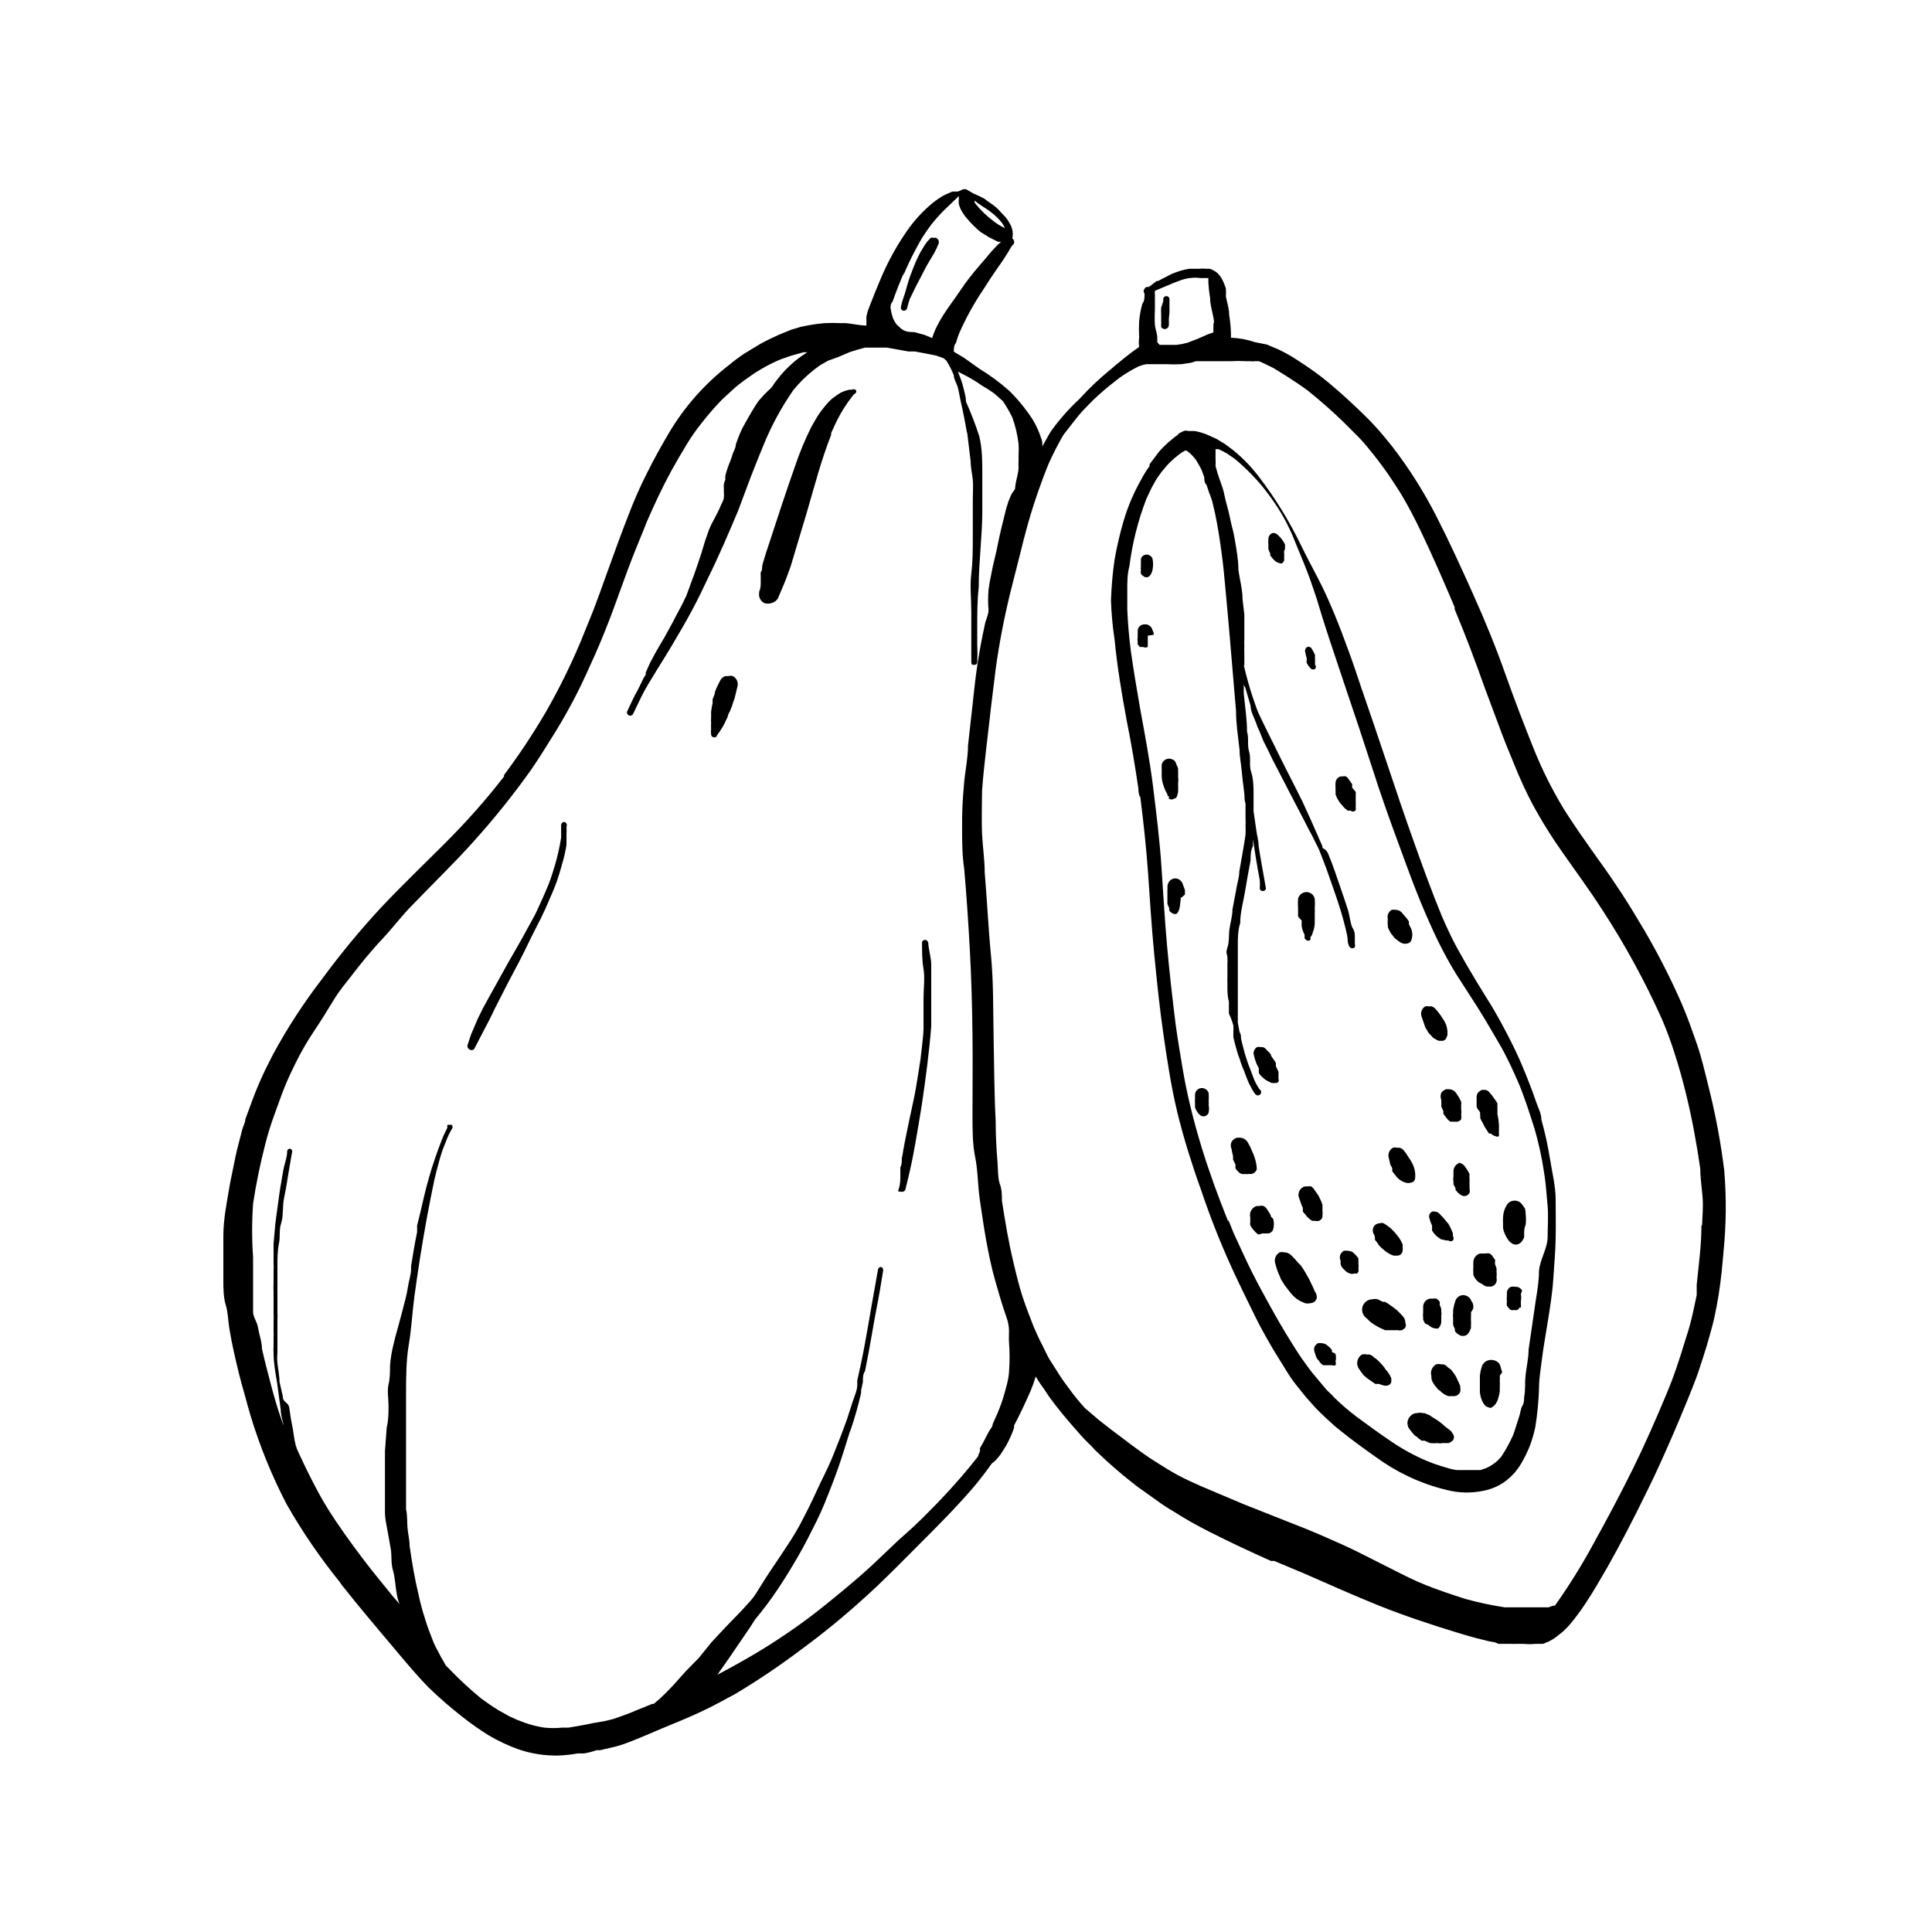 <?xml version="1.0" encoding="UTF-8"?>
<!-- Uploaded to: ICON Repo, www.iconrepo.com, Generator: ICON Repo Mixer Tools -->
<svg fill="#000000" width="800px" height="800px" version="1.1" viewBox="144 144 512 512" xmlns="http://www.w3.org/2000/svg">
 <g>
  <path d="m600.97 454.39c-0.926-7.531-2.32-15-4.172-22.355-0.945-3.777-1.891-7.871-3.07-11.258-1.18-3.387-2.519-7.242-4.016-10.707-2.965-6.781-6.328-13.379-10.078-19.758-1.969-3.305-3.938-6.613-6.062-9.84-2.125-3.227-4.016-5.984-6.141-8.895-3.227-4.566-6.453-9.055-9.367-13.777h0.004c-2.801-4.691-5.25-9.586-7.324-14.641-2.754-6.848-5.434-13.777-7.871-20.703-2.441-6.926-5.352-14.012-8.422-20.859-3.07-6.848-6.297-13.934-9.762-20.703v-0.004c-3.344-6.574-7.297-12.82-11.809-18.656-1.34-1.652-2.676-3.305-4.094-4.879-1.418-1.574-3.07-3.227-4.644-4.723-3.305-3.148-6.691-6.219-10.234-8.973-1.891-1.418-3.699-2.676-5.668-3.938v-0.004c-1.703-1.156-3.492-2.184-5.352-3.07l-3.148-1.34-3.148-0.625c-2.059-0.703-4.207-1.102-6.375-1.184v-1.102c-0.043-1.66-0.199-3.32-0.473-4.957 0-1.652-0.551-3.227-0.867-4.879v-0.004c0.043-0.68 0.043-1.363 0-2.047-0.297-0.98-0.691-1.93-1.18-2.832-0.266-0.387-0.555-0.754-0.867-1.102-0.289-0.324-0.637-0.59-1.023-0.789-0.371-0.23-0.766-0.414-1.18-0.551h-0.711c-0.785-0.078-1.574-0.078-2.359 0h-2.363c-0.828 0.109-1.645 0.293-2.441 0.551-0.801 0.242-1.59 0.531-2.359 0.867l-2.281 1.18-1.18 0.629h-0.395l-2.047 1.574h-0.473c-0.328 0.02-0.613 0.238-0.711 0.551-0.309 0.332-0.309 0.848 0 1.184v0.707c0 0.234 0 1.34-0.551 1.969-0.441 1.543-0.73 3.125-0.867 4.723-0.078 1.441-0.078 2.887 0 4.328-0.113 0.812-0.113 1.633 0 2.441-2.754 1.891-5.352 4.094-7.871 6.219-2.801 2.301-5.43 4.801-7.871 7.481-2.824 2.625-5.383 5.527-7.637 8.656-0.789 1.258-1.496 2.676-2.281 4.016v-1.102c-0.086-0.457-0.215-0.906-0.395-1.34-0.566-1.711-1.332-3.348-2.281-4.879-1.758-2.672-3.789-5.152-6.062-7.398-2.445-2.176-5.078-4.125-7.871-5.828l-4.094-2.914-2.754-1.652c0-0.789 0-1.652 0.629-2.441v0.004c0.23-0.945 0.547-1.867 0.941-2.758 1.719-3.871 3.773-7.586 6.141-11.098 1.258-1.969 2.519-3.938 3.856-5.824 1.34-1.891 2.598-3.777 3.699-5.746l0.629-0.707 0.004-0.004c0.141-0.297 0.141-0.645 0-0.945-0.078-0.191-0.215-0.359-0.395-0.473 0.305-1.379 0.051-2.82-0.707-4.012-0.301-0.594-0.672-1.148-1.102-1.656l-1.34-1.418v0.004c-0.379-0.461-0.801-0.883-1.258-1.262-0.945-0.789-2.047-1.418-2.992-2.203-0.918-0.5-1.863-0.949-2.832-1.34l-2.047-1.18h-0.707l-1.418 0.629h-1.496l-1.969 0.867c-1.207 0.641-2.34 1.406-3.387 2.281-2.203 1.836-4.184 3.926-5.902 6.219-3.168 4.375-5.809 9.105-7.871 14.094-0.945 2.203-1.812 4.41-2.676 6.613-0.867 2.203-0.707 2.047-0.945 2.992v-0.004c-0.035 0.473-0.035 0.945 0 1.418-0.039 0.34-0.039 0.684 0 1.023-1.812 0-3.621-0.473-5.434-0.629h-1.418c-1.414-0.078-2.832-0.078-4.25 0-2.172 0.18-4.332 0.523-6.453 1.023l-2.363 0.707-3.465 1.418c-1.73 0.789-3.387 1.574-5.039 2.519l-4.016 2.441h0.004c-1.418 0.953-2.781 1.977-4.094 3.07-6.312 4.891-11.656 10.926-15.746 17.789-2.047 3.465-4.016 7.008-5.824 10.629-1.82 3.582-3.449 7.262-4.879 11.02-2.203 5.59-4.25 11.336-6.297 17.004-1.023 2.832-2.047 5.746-3.148 8.582l-3.387 8.344c-2.625 6.234-5.625 12.305-8.977 18.184-3.418 5.879-7.18 11.555-11.254 17.004v0.395c-4.801 6.219-9.996 12.043-15.742 17.789s-11.258 11.02-16.688 16.766h-0.004c-5.613 6.043-10.867 12.402-15.746 19.051-4.922 6.375-9.32 13.141-13.145 20.23-0.945 1.891-1.891 3.699-2.754 5.59-0.867 1.891-1.812 4.172-2.598 6.297l-1.891 5.117c0 0.945-0.629 1.891-0.867 2.914l-0.945 3.699c-0.551 1.969-0.945 4.016-1.34 5.984-0.395 1.969-0.789 3.699-1.102 5.59-0.707 4.172-1.57 8.344-1.57 12.828v5.59 3.227 3.387c0 1.102 0 4.016 0.629 5.984s0.629 4.41 1.023 6.613c0.629 3.856 1.574 7.871 2.441 11.414 0.473 1.969 1.023 3.856 1.574 5.824 0.551 1.969 0.945 3.543 1.496 5.352 2.457 8.152 5.672 16.059 9.602 23.617 4.129 7.246 8.844 14.141 14.09 20.625l0.473 0.707c2.363 2.992 4.801 5.984 7.242 8.895l7.871 9.367c2.598 3.07 5.117 6.062 7.871 8.895l0.004 0.004c2.871 2.785 5.894 5.414 9.051 7.871 2.223 1.75 4.535 3.379 6.93 4.879 2.504 1.473 5.141 2.711 7.871 3.699 3.418 1.176 7.016 1.734 10.629 1.656 1.715-0.062 3.426-0.25 5.113-0.551h1.656c0.715-0.121 1.426-0.277 2.125-0.473l1.258-0.395h0.945l2.676-0.629c1.613-0.344 3.191-0.816 4.723-1.418 3.148-1.18 6.219-2.598 9.289-3.856 3.07-1.258 6.535-2.676 9.762-4.172 3.227-1.496 6.219-3.148 9.289-4.801v-0.004c6.086-3.644 11.973-7.613 17.633-11.887 5.715-4.199 11.207-8.691 16.453-13.461 5.117-4.566 9.918-9.523 14.719-14.328 4.801-4.801 9.918-9.918 14.484-15.273 1.625-1.941 3.203-3.988 4.723-6.141l0.789-0.629 0.473-0.473s0.707-0.789 1.023-1.258l1.418-2.203c0.879-1.559 1.617-3.191 2.203-4.879-0.016-0.211-0.016-0.422 0-0.633 1.574-2.992 2.992-5.984 4.328-9.055l0.004 0.004c0.539-1.285 1.012-2.602 1.414-3.938l0.473 0.789c0.508 0.844 1.059 1.656 1.656 2.438l1.574 2.363c2.203 2.992 4.566 5.824 7.086 8.66h-0.004c1.23 1.465 2.547 2.859 3.938 4.172 1.18 1.34 2.519 2.519 3.777 3.699 2.754 2.519 5.668 4.961 8.66 7.242l4.879 3.465c1.461 1.086 2.988 2.086 4.566 2.992 2.957 1.883 6.004 3.617 9.133 5.195 5.434 2.754 10.941 5.352 16.609 7.871h-0.707 1.574l7.871 3.305c6.691 2.914 13.305 5.902 19.996 8.582 6.691 2.676 13.617 4.961 20.547 7.086 2.281 0.707 4.488 1.34 6.769 1.891v-0.004c1.082 0.312 2.188 0.547 3.305 0.711l0.945 0.395h3.461l0.004-0.004c0.336 0.047 0.684 0.047 1.023 0h2.047-0.004c1.102 0.117 2.211 0.117 3.309 0h1.969l1.34-0.551h-0.004c0.938-0.426 1.812-0.984 2.598-1.652 1.16-0.844 2.219-1.82 3.148-2.914 1.531-1.828 2.949-3.746 4.254-5.746 2.047-3.07 3.856-6.297 5.746-9.523 3.543-6.297 6.848-12.676 9.996-19.129 1.73-3.465 3.387-7.008 4.961-10.547 1.574-3.543 2.832-6.375 4.172-9.605 1.34-3.227 3.07-7.32 4.41-10.941 0.707-1.891 1.258-3.777 1.891-5.668 0.629-1.891 1.023-3.305 1.496-4.961 0.473-1.652 1.023-3.621 1.418-5.434 0.395-1.812 0.789-3.938 1.102-5.902 0.316-1.969 0.551-3.938 0.789-5.984l0.473-5.117-0.008 0.004c0.742-7.168 0.82-14.391 0.238-21.57zm-145.87-235.45 2.125-0.789v0.004c0.691-0.234 1.402-0.391 2.129-0.473 0.914-0.121 1.84-0.121 2.754 0h2.125v1.258c0.078 1.398 0.238 2.793 0.473 4.172 0 1.652 0.551 3.305 0.867 5.039 0.316 1.73 0 1.258 0 1.891v0.629c-0.039 0.312-0.039 0.629 0 0.945-0.035 0.156-0.035 0.316 0 0.473l-1.574 0.551-2.676 1.18-2.676 1.023h-0.004c-0.93 0.258-1.875 0.441-2.832 0.551h-4.488l-0.629-0.707v-1.418c0-0.473-0.473-2.047-0.629-3.07-0.082-1.391-0.082-2.781 0-4.172v-3.938c-0.047-0.34-0.047-0.684 0-1.023zm-3.227 16.766m-48.727-37.863 1.496 1.023c0.684 0.402 1.344 0.848 1.965 1.34 1.086 0.82 2.062 1.773 2.914 2.832 0.312 0.445 0.574 0.922 0.789 1.418-1.094-0.508-2.125-1.145-3.07-1.891-1.594-1.195-3.047-2.57-4.332-4.09l-0.629-0.789c0.039-0.18 0.039-0.371 0-0.551zm-19.84 19.367c1-2.445 2.133-4.84 3.387-7.164 0.629-1.18 1.258-2.363 1.969-3.465 0.707-1.102 1.418-2.125 2.203-3.148 0.789-1.023 2.203-2.598 3.387-3.777l3.856-3.699v0.789-0.004c-0.074 0.445-0.074 0.895 0 1.34 0.109 0.461 0.27 0.91 0.473 1.336 0.434 0.848 0.961 1.641 1.574 2.363 0.562 0.691 1.168 1.352 1.809 1.969 0.594 0.617 1.223 1.195 1.891 1.73l2.281 1.418 2.363 1.18h0.789l-0.867 0.789c-1.113 1.121-2.164 2.305-3.148 3.539-2.125 2.441-4.328 4.961-6.297 7.871-1.969 2.914-3.387 4.723-4.961 7.164v0.004c-0.785 1.242-1.496 2.527-2.125 3.856-0.336 0.742-0.625 1.504-0.867 2.281l-2.125-0.867-2.598-0.707c-0.945 0-1.891 0-2.832-0.473l-0.707-0.473-1.18-1.102h-0.004c-0.336-0.469-0.625-0.969-0.867-1.492-0.328-0.922-0.562-1.871-0.707-2.836 0-0.551 0-1.102 0.551-1.73 0.945-2.676 1.969-5.273 3.07-7.871zm6.926 327.32c-2.441 2.519-5.039 4.961-7.871 7.398l-7.477 7.086c-4.723 4.328-9.684 8.344-14.641 12.281v-0.004c-5.227 4.031-10.695 7.738-16.375 11.102-3.227 1.891-6.453 3.699-9.762 5.434l2.992-4.25 5.746-8.422 1.258-1.973c2.106-2.519 4.074-5.148 5.906-7.871 1.969-2.914 3.777-5.902 5.512-8.895 1.73-2.992 3.305-6.141 4.879-9.289 1.574-3.148 2.832-6.453 4.094-9.684 1.258-3.227 2.363-6.453 3.387-9.762l1.18-3.777v-0.004c0.109-0.348 0.242-0.688 0.391-1.023 1.086-3.203 2.004-6.461 2.758-9.758v-0.707l0.473-2.203v-0.395c0-0.789 0-1.652 0.551-2.441 0.684-3.359 1.312-6.742 1.891-10.156 0.473-2.832 1.023-5.746 1.574-8.582 0.551-2.832 0.867-5.195 1.34-7.871h-0.004c0.105-0.434-0.133-0.875-0.551-1.023-0.371 0.02-0.688 0.273-0.785 0.629-0.551 3.227-1.18 6.453-1.73 9.684-0.551 3.227-1.18 6.848-1.812 10.312-0.629 3.465-1.258 6.297-1.969 9.445v1.18c0 1.496-0.789 3.07-1.258 4.566-0.473 1.496-1.023 3.227-1.574 4.879-1.102 2.992-2.203 5.902-3.387 8.816-0.473 1.18-0.945 2.281-1.496 3.465-0.551 1.18-1.34 2.832-2.047 4.25-1.418 3.07-2.832 6.141-4.41 9.133-1.367 2.727-2.918 5.359-4.644 7.875-1.812 2.832-3.777 5.59-5.59 8.422-1.023 1.574-1.969 3.227-2.992 4.723l-0.629 0.789c-1.18 1.34-2.363 2.676-3.621 3.938-1.258 1.258-4.723 4.879-7.008 7.398l-3.383 4.172-3.543 3.621-3.305 3.699c-1.102 1.18-2.203 2.281-3.387 3.387l-1.652 1.418h-0.395l-3.699 1.496 0.004-0.004c-2.266 0.98-4.578 1.848-6.93 2.598l-1.969 0.473-3.227 0.551-2.281 0.473-4.094 0.707h-1.652c-1.598 0.16-3.207 0.16-4.805 0-1.715-0.262-3.402-0.684-5.039-1.258l-2.281-0.867-1.891-0.867-2.832-1.574c-1.574-0.945-3.148-2.047-4.644-3.148-2.988-2.449-5.828-5.078-8.504-7.871l-0.867-0.867h0.004c-0.16-0.219-0.293-0.453-0.395-0.707-0.629-1.023-1.18-2.047-1.73-3.148-0.551-0.957-1.027-1.957-1.418-2.992-0.707-1.812-1.418-3.621-1.969-5.512v0.004c-0.695-2.121-1.273-4.273-1.73-6.457-1.023-4.172-1.73-8.5-2.363-12.832 0-1.574-0.395-3.148-0.551-4.723s0-3.387-0.395-5.039v-10.391-10.078-10.469c0-3.465 0-8.422 0.707-12.594 0.707-4.172 0.945-8.582 1.496-12.832 0.945-7.008 2.047-13.934 3.305-20.859 0.629-3.305 1.258-6.613 1.969-9.996 0.395-1.73 0.867-3.465 1.34-5.195v-0.004c0.434-1.637 0.988-3.242 1.656-4.801 0.438-1.23 0.988-2.418 1.652-3.543 0.262-0.32 0.262-0.781 0-1.102-0.203-0.078-0.43-0.078-0.629 0-0.18-0.059-0.375-0.059-0.551 0-0.027 0.234-0.027 0.473 0 0.711l-0.473 1.023v-0.004c-0.391 0.742-0.73 1.504-1.023 2.285-0.629 1.652-1.258 3.305-1.812 4.961-1.102 3.227-2.047 6.535-2.832 9.84-0.789 3.305-1.258 5.512-1.891 7.871 0.035 0.602 0.035 1.207 0 1.809-0.629 2.992-1.102 5.902-1.574 8.895v0.004c-0.035 0.207-0.035 0.418 0 0.629 0 1.652-0.629 3.387-0.867 5.039-0.234 1.652-0.707 3.465-1.18 5.195-0.473 1.73-0.867 3.387-1.34 5.039s-0.945 3.387-1.34 5.117l0.004-0.004c-0.441 1.785-0.73 3.602-0.867 5.434 0 1.652 0 3.305-0.395 4.961-0.395 1.652 0 3.777 0 5.668 0 1.891 0 3.777-0.473 5.668l-0.473 6.297v4.332 0.945 0.867 4.801 5.273c0 1.73 0.473 3.699 0.789 5.512s0.551 2.992 0.789 4.488c0.234 1.496 0 3.621 0.551 5.434 0.551 1.812 0.629 4.25 1.023 6.375v-0.008c0.152 0.859 0.387 1.703 0.707 2.519-0.551-0.629-1.023-1.258-1.574-1.812-2.676-3.305-5.352-6.535-7.871-9.84-3.465-4.566-6.769-9.133-9.762-13.934-1.574-2.519-2.914-5.117-4.328-7.871-1.418-2.754-2.203-4.566-3.305-6.848-1.102-2.281-1.102-4.566-1.574-6.848s-0.551-3.148-0.789-4.801c-0.238-1.656-1.734-1.34-1.734-3.152l-0.867-3.777c0-1.652-0.395-3.387-0.551-5.039-0.156-1.652 0-1.891 0-2.832v-8.582c0.039-0.656 0.039-1.312 0-1.969v-5.195-2.363-3.227-2.125c0-0.707 0-3.465 0.395-5.273 0.395-1.812 0-3.543 0.551-5.273s0.395-2.914 0.551-4.328c0-1.73 0.473-3.465 0.789-5.195 0.316-1.73 0.395-2.598 0.629-3.856 0.234-1.258 0.629-3.699 0.945-5.512v-0.004c0.113-0.195 0.113-0.434 0-0.629-0.121-0.172-0.285-0.305-0.473-0.395-0.355-0.016-0.68 0.211-0.789 0.551 0 1.73-0.707 3.387-1.023 5.039s-0.395 2.519-0.629 3.699c-0.234 1.18-0.551 3.543-0.789 5.273l-0.707 5.273-0.473 5.352v1.652 3.547c0.043 0.656 0.043 1.312 0 1.969v3.305c-0.039 0.762-0.039 1.523 0 2.285v5.668c0.043 0.734 0.043 1.469 0 2.203v2.598c0.039 0.523 0.039 1.051 0 1.574v2.363c-0.039 0.629-0.039 1.258 0 1.887 0 2.676 0.551 5.434 0.945 7.871l0.945 7.008c0 1.418 0.473 2.832 0.789 4.25-0.152-0.332-0.285-0.672-0.395-1.023-1.18-3.227-2.125-6.535-2.992-9.84-0.867-3.305-1.652-6.297-2.363-9.445 0-1.812-0.707-3.621-1.023-5.512-0.312-1.887-1.336-2.832-1.336-4.328v-3.543-3.699-7.164c-0.332-4.742-0.332-9.504 0-14.246 0.809-5.301 1.887-10.555 3.227-15.746 0.707-2.832 1.574-5.512 2.441-7.871 0.867-2.363 1.73-4.879 2.676-7.242 0.945-2.363 2.203-4.961 3.387-7.32 1.18-2.363 2.992-5.434 4.644-7.871 1.652-2.441 3.227-5.039 4.961-7.871 1.73-2.832 3.305-4.566 5.039-6.848 1.73-2.281 4.961-6.297 7.871-9.367 2.914-3.07 5.039-6.062 7.871-8.895 5.512-5.746 11.18-11.18 16.453-17.082l-0.004-0.008c5.43-6.019 10.504-12.355 15.195-18.969 2.203-3.227 4.25-6.535 6.297-9.84s3.938-6.691 5.668-10.078 3.387-7.086 4.961-10.629c1.574-3.543 3.148-7.477 4.566-11.258l4.016-11.02c1.418-3.777 2.914-7.477 4.41-11.098l0.551-1.418c2.047-4.723 4.172-9.289 6.613-13.777 1.258-2.281 2.598-4.566 3.938-6.769h-0.008c1.254-2.086 2.648-4.082 4.172-5.981 1.652-2.113 3.41-4.137 5.273-6.062l3.148-2.914c0.867-0.789 1.812-1.496 2.754-2.203l2.125-1.496c0.867-0.629 1.812-1.18 2.754-1.73h0.004c1.598-0.922 3.254-1.738 4.961-2.441l2.754-0.945 3.148-0.867h1.023v0.004c-1.125 0.688-2.203 1.449-3.227 2.281-1.055 0.883-2.055 1.828-2.992 2.836-0.867 0.945-1.73 2.047-2.519 3.07l-0.473 0.789-0.551 0.629v-0.004c-1.184 1.074-2.289 2.231-3.305 3.465-0.789 1.18-1.574 2.441-2.281 3.699-0.707 1.258-1.34 2.363-1.969 3.543-0.633 1.359-1.184 2.75-1.652 4.172 0 0.789-0.473 1.574-0.789 2.363-0.176 0.641-0.383 1.27-0.629 1.887-0.539 1.281-0.988 2.594-1.34 3.938-0.043 0.367-0.043 0.734 0 1.102-0.176 0.352-0.309 0.719-0.395 1.102-0.043 0.418-0.043 0.844 0 1.262-0.031 0.18-0.031 0.367 0 0.551 0.012 0.184 0.012 0.367 0 0.551 0.047 0.367 0.047 0.734 0 1.102 0 0.945-0.707 1.812-1.023 2.754-0.473 1.102-1.023 2.125-1.574 3.148-0.508 0.887-0.953 1.809-1.336 2.758l-1.023 2.914-0.945 3.148-0.945 2.832-1.102 3.227c-0.473 1.102-0.789 2.203-1.258 3.387l-0.789 2.125c-0.551 1.023-0.945 2.047-1.496 2.992l-1.18 2.203c-0.473 0.945-0.945 1.891-1.496 2.832l-1.418 2.598c-1.023 1.812-2.203 3.621-3.148 5.512-0.535 0.914-1.008 1.859-1.418 2.836l-0.551 1.258v0.395c0 0.395-0.395 0.707-0.551 1.023s-0.707 1.496-1.102 2.281c-0.395 0.789-0.789 1.574-1.258 2.363l-1.023 2.125-0.551 1.18-0.473 1.023c-0.102 0.457 0.18 0.906 0.629 1.023 0.434 0.105 0.875-0.133 1.023-0.551l2.125-4.41v0.004c0.762-1.539 1.602-3.035 2.519-4.488 1.73-2.914 3.621-5.824 5.352-8.738s3.777-6.375 5.512-9.605c1.73-3.227 2.992-5.902 4.41-8.895 2.832-5.746 5.352-11.652 7.871-17.633l3.305-8.816c1.102-2.914 2.281-5.746 3.465-8.66 2.082-5.102 4.723-9.961 7.871-14.484 1.609-1.977 3.434-3.773 5.434-5.352l1.574-1.18 2.203-1.258 2.832-1.023 2.914-1.258 2.047-0.629 1.969-0.551h4.883-0.707 2.281-0.707l5.746 1.023h1.734l2.914 0.551 2.754 0.551 1.969 0.707 0.707 0.629-0.004-0.004c0.777 1.219 1.438 2.512 1.965 3.859 0 1.023 0.707 2.047 1.023 3.07 0.316 1.023 0.551 2.754 0.867 4.094 0.629 2.754 1.18 5.59 1.652 8.344-0.047-0.129-0.047-0.27 0-0.395l0.945 7.871c0 1.574 0.395 3.148 0.551 4.723 0.156 1.574 0 3.543 0 5.273v9.84c0 3.305 0 6.535-0.395 9.762-0.395 3.227 0 6.769 0 10.156v7.242 3.227 2.754c0 0.945 0.395 0.789 0.789 0.789 0.215 0.027 0.43-0.047 0.586-0.203 0.152-0.152 0.227-0.367 0.199-0.582 0.078-1.496 0.078-2.992 0-4.488v-4.961c0-3.465 0-6.848 0.395-10.312 0-6.535 0.867-12.988 0.945-19.523v-5.195-5.273c0-3.305 0-6.691-0.789-9.996-1.012-3.133-2.195-6.207-3.539-9.211 0-1.418-0.473-2.754-0.789-4.094-0.316-1.34-0.867-2.598-1.34-3.856l2.441 1.258c1.359 0.738 2.672 1.555 3.938 2.441 1.141 0.645 2.246 1.352 3.305 2.125l2.203 1.969h0.004c0.941 1.379 1.785 2.828 2.516 4.328 0.82 2.266 1.375 4.617 1.656 7.008 0.078 0.969 0.078 1.941 0 2.91v1.73 0.004c-0.035 0.523-0.035 1.051 0 1.574 0 1.496-0.551 2.992-0.789 4.488-0.234 1.496 0 1.102-0.395 1.652-0.305 0.359-0.57 0.758-0.785 1.18l-0.707 1.73h-0.004c-0.41 1.188-0.754 2.394-1.023 3.621-0.629 2.519-1.258 5.039-1.812 7.871-0.551 2.832-1.258 5.195-1.73 7.871l0.004 0.004c-0.309 1.352-0.543 2.719-0.711 4.094-0.156 1.754-0.156 3.519 0 5.273 0 1.18-0.551 2.281-0.867 3.387-0.789 3.621-1.496 7.242-2.047 10.863-0.551 3.621-0.945 7.398-1.34 11.098l-1.18 10.547c0 3.543-0.867 7.164-1.102 10.785h0.004c-0.355 3.664-0.516 7.344-0.473 11.023 0 3.621 0 7.242 0.551 10.863 0.629 7.164 1.102 14.328 1.496 21.492 0.395 7.164 0.629 15.113 0.707 22.672s0 14.09 0 21.098c0 3.699 0 7.871 0.707 11.18 0.707 3.305 0.707 7.871 1.258 11.492 0.551 3.621 1.023 7.086 1.652 10.547 0.629 3.465 1.418 7.32 2.441 10.863 1.023 3.543 1.812 6.375 2.914 9.445s0.551 4.566 0.707 6.769h0.004c0.195 2.617 0.195 5.25 0 7.871-0.074 0.98-0.234 1.957-0.473 2.914l-0.707 2.676h-0.004c-0.512 1.824-1.141 3.609-1.887 5.352l-1.258 2.832c0 0.789-0.867 1.574-1.258 2.441l-1.34 2.598-0.789 1.34c0.043 0.285 0.043 0.578 0 0.867-0.219 0.457-0.402 0.93-0.551 1.414-4.016 5.082-8.324 9.918-12.91 14.484zm204.67-75.809c0 5.195-0.707 10.312-1.258 15.742v2.754l-0.945 4.41h0.004c-0.527 2.422-1.184 4.812-1.969 7.164-0.789 2.598-1.574 5.117-2.519 7.871-0.945 2.754-1.73 4.723-2.676 7.008-2.754 6.535-5.59 13.066-8.738 19.445-3.148 6.375-6.769 13.227-10.391 19.758-3.102 5.738-6.547 11.285-10.312 16.609-0.578 0.047-1.141 0.207-1.652 0.473h-11.734 0.004c-3.477-0.539-6.922-1.273-10.312-2.207-3.465-1.102-7.008-2.281-10.391-3.621-3.387-1.34-5.746-2.598-8.582-4.016l-9.523-4.801c-2.992-1.496-6.062-2.832-9.133-4.172-3.07-1.34-6.535-2.754-9.84-4.016l-11.336-4.488-11.18-4.723c-2.125-0.945-4.25-1.891-6.297-2.992s-4.25-2.519-6.375-3.856c-2.125-1.34-3.856-2.676-5.824-4.094l-5.434-4.094-3.227-2.519-3.777-3.227c-1.371-1.5-2.66-3.078-3.859-4.723-0.945-1.258-1.891-2.519-2.754-3.856l-2.754-4.328c-0.473-0.789-0.867-1.652-1.258-2.441-0.395-0.789-0.707-1.496-1.102-2.203s-1.18-2.598-1.812-3.938c-1.023-2.598-2.047-5.273-2.914-7.871-0.867-2.598-1.652-5.824-2.363-8.816-1.34-5.512-2.281-11.098-3.148-16.766 0-1.418 0-2.914-0.551-4.41-0.551-1.496-0.473-3.938-0.629-5.984-0.316-3.621-0.473-7.191-0.473-10.707-0.395-7.398-0.395-14.801-0.551-22.199s0-14.562-0.707-21.805c-0.707-7.242-1.023-14.562-1.652-21.883 0-3.387-0.551-6.848-0.707-10.312s0-7.871 0-11.336c0.551-7.398 1.574-14.719 2.363-22.043l1.254-10.234c0.953-6.887 2.269-13.719 3.934-20.465 0.867-3.543 1.812-7.008 2.676-10.547 0.867-3.543 1.73-6.848 2.754-10.234s2.832-8.66 4.566-12.91l0.004-0.004c1.191-2.695 2.531-5.324 4.016-7.871l2.519-3.227c0.789-1.023 1.652-2.125 2.598-3.148 0.945-1.023 1.891-1.969 2.832-2.914 1.875-1.785 3.848-3.465 5.902-5.039 0.922-0.75 1.895-1.434 2.914-2.047 0.988-0.633 2.016-1.215 3.07-1.73 0.684-0.281 1.398-0.492 2.125-0.629h5.273c1.363 0.078 2.731 0.078 4.094 0l2.598-0.395 1.18-0.395h9.293c1.309-0.078 2.625-0.078 3.934 0h1.18c0.391 0.078 0.793 0.078 1.184 0h1.102l0.945 0.395 2.914 1.418 3.305 2.047c1.969 1.258 4.016 2.598 5.902 4.016 3.227 2.598 6.375 5.352 9.367 8.266l4.25 4.25c1.34 1.418 2.598 2.992 3.856 4.566l1.102 1.418c1.102 1.496 2.203 2.914 3.227 4.488 1.023 1.574 2.047 3.07 2.992 4.644 1.812 3.07 3.465 6.219 4.961 9.367 3.227 6.691 6.141 13.461 9.055 20.309v0.551c2.832 6.769 5.434 13.617 7.871 20.547 1.258 3.465 2.598 6.848 3.856 10.312s2.598 6.769 4.016 10.156l0.004-0.004c1.457 3.68 3.113 7.281 4.957 10.785 1.812 3.305 3.777 6.613 5.902 9.762 4.094 6.062 8.582 11.965 12.516 18.105h0.004c5.984 9.18 11.25 18.812 15.742 28.812 1.348 3.137 2.527 6.344 3.543 9.602 1.102 3.465 2.125 7.086 2.992 10.707 1.574 6.453 2.754 12.988 3.699 19.523 0 2.676 0.473 5.352 0.629 7.871 0.16 2.519-0.078 4.488-0.156 7.086z"/>
  <path d="m390 393.86c-0.07-0.434-0.43-0.758-0.863-0.789-0.395 0-0.867 0.395-0.789 0.789 0 2.281 0 4.644 0.395 6.926 0.395 2.281 0 5.352 0 7.871v3.856 4.25c0 1.418-0.473 5.039-0.789 7.871-0.395 2.519-0.789 5.117-1.258 7.871-0.473 2.754-1.18 5.59-1.73 8.344-0.551 2.754-1.102 5.195-1.574 7.871l-0.004 0.008c-0.086 0.742-0.215 1.477-0.391 2.203 0 0.867 0 1.652-0.395 2.441v2.125c0 1.102 0 2.281-0.395 3.465-0.395 1.18 0 0.707 0.629 0.867v-0.004c0.477 0.105 0.953-0.164 1.105-0.629 0.551-2.203 1.102-4.41 1.574-6.691s0.707-3.543 1.023-5.352c0.629-3.387 1.18-6.848 1.73-10.234 1.023-6.926 1.969-13.934 2.519-20.941v-11.098-5.273c0-1.73-0.711-4.016-0.789-5.746z"/>
  <path d="m293.49 361.82c-0.418 0.035-0.75 0.367-0.785 0.785v1.574 1.812c-0.391 2.473-0.945 4.918-1.652 7.32-0.395 1.34-0.789 2.598-1.258 3.938-0.473 1.34-0.867 2.203-1.34 3.305-0.473 1.102-1.418 3.148-2.125 4.723-0.707 1.574-1.73 3.227-2.598 4.879-1.652 3.07-3.387 6.062-5.117 9.055l-5.195 9.367c-0.789 1.418-1.574 2.832-2.281 4.328l-0.004 0.004c-0.414 0.789-0.781 1.605-1.102 2.438l-1.18 2.754-0.945 2.832v0.004c-0.113 0.414 0.043 0.855 0.395 1.102 0.383 0.332 0.953 0.332 1.336 0l3.148-6.062c0.867-1.574 1.652-3.227 2.441-4.879 1.652-3.227 3.305-6.535 5.039-9.762 1.73-3.227 3.227-6.219 4.723-9.367l2.281-4.488c0.789-1.574 1.496-3.148 2.203-4.801 0.707-1.652 1.34-3.07 1.891-4.566 0.551-1.496 1.18-3.543 1.652-5.352h0.004c0.484-1.598 0.855-3.231 1.102-4.883v-2.676c0.039-0.707 0.039-1.418 0-2.125 0.129-0.246 0.133-0.543 0.008-0.789-0.125-0.25-0.363-0.426-0.641-0.469z"/>
  <path d="m554.76 451.09c-0.562-3.504-1.328-6.977-2.281-10.395 0-1.652-0.945-3.305-1.496-4.961-0.551-1.652-1.102-3.148-1.73-4.723-1.34-3.465-2.754-6.848-4.41-10.156-1.652-3.305-2.914-5.668-4.488-8.422-0.789-1.418-1.652-2.754-2.519-4.172l-2.519-4.094c-1.785-2.938-3.516-5.93-5.195-8.973-1.496-2.754-2.832-5.668-4.094-8.582-2.676-6.535-5.039-13.066-7.398-19.68-2.363-6.613-4.723-13.617-7.008-20.469-2.281-6.848-4.488-13.305-6.769-19.918-1.102-3.305-2.203-6.613-3.387-9.84-1.18-3.227-2.441-6.613-3.777-9.84-1.34-3.227-2.754-6.453-4.41-9.605-1.652-3.148-3.148-5.984-4.644-9.055l0.004 0.008c-3.012-6.191-6.621-12.07-10.785-17.555-2.023-2.719-4.379-5.176-7.004-7.32l-2.203-1.652-2.203-1.34-2.598-1.18h-0.004c-1.062-0.434-2.172-0.75-3.305-0.945h-1.652c-0.387-0.125-0.801-0.125-1.184 0l-0.945 0.473c-0.273 0.094-0.5 0.293-0.629 0.551-0.609 0.402-1.188 0.852-1.73 1.34-0.508 0.375-0.984 0.797-1.418 1.258-0.914 0.797-1.73 1.695-2.441 2.676l-1.891 2.519v0.473h0.004c-0.828 1.121-1.562 2.309-2.203 3.543-1.957 3.434-3.516 7.078-4.644 10.863-1.016 3.441-1.832 6.938-2.441 10.469-0.516 3.574-0.828 7.176-0.945 10.785 0.117 3.426 0.434 6.844 0.945 10.234 0.707 7.242 1.891 14.406 3.227 21.57 1.18 5.902 2.203 11.887 3.07 17.871v-0.629c0 1.023 0 2.125 0.473 3.07v-0.551c0.867 6.926 1.652 13.855 2.125 20.781s0.945 14.484 1.652 21.648c0.707 7.164 1.418 14.168 2.441 21.176 0.473 3.387 1.023 6.848 1.574 10.156 0.551 3.305 1.258 6.848 2.047 10.156 0.789 3.305 1.891 7.242 2.992 10.785 1.102 3.543 2.125 6.613 3.305 9.84v-0.008c2.281 6.824 4.906 13.523 7.871 20.074 1.418 3.148 2.914 6.219 4.41 9.289 1.496 3.07 3.148 6.535 4.961 9.684 0.867 1.496 1.73 3.07 2.676 4.566 0.945 1.496 2.047 3.305 3.07 4.961 1.023 1.652 1.891 2.754 2.914 4.016l1.891 2.363 1.891 2.125c1.18 1.34 2.441 2.519 3.699 3.699 1.258 1.18 2.598 2.363 3.938 3.387 2.914 2.363 5.902 4.488 8.895 6.613l-0.004-0.008c2.715 2 5.613 3.742 8.656 5.195 3.277 1.559 6.707 2.769 10.234 3.621 3.512 0.906 7.195 0.906 10.707 0 1.988-0.516 3.84-1.453 5.43-2.754 0.645-0.535 1.246-1.113 1.812-1.73 0.672-0.789 1.277-1.633 1.809-2.519 0.871-1.492 1.637-3.043 2.285-4.644 0.578-1.566 1.055-3.172 1.418-4.801 0.578-3.465 0.918-6.961 1.023-10.473 0-2.676 0.473-5.273 0.789-7.871s1.023-6.691 1.574-10.078c0.551-3.387 1.18-7.32 1.418-11.02 0.234-3.699 0.551-7.086 0.629-10.707 0.078-3.621 0-6.926 0-10.391-0.004-3.461-0.949-7.242-1.5-10.781zm-2.914 29.758c0 2.676-0.473 5.434-0.867 7.871l-1.891 12.988c0 2.281-0.551 4.488-0.789 6.691-0.234 2.203 0 3.938-0.395 5.902 0 0.707 0 1.496-0.473 2.281-0.473 0.789-0.473 1.812-0.789 2.676-0.316 0.867-1.023 3.387-1.652 5.039h0.008c-0.891 1.996-1.945 3.918-3.148 5.746l-0.945 1.023-0.867 0.707-1.18 0.789-0.945 0.473-1.574 0.551h-5.828c-1.496 0-2.992-0.629-4.488-1.023h0.008c-1.336-0.402-2.652-0.875-3.938-1.418-3.195-1.355-6.254-3.016-9.133-4.957-3.148-2.125-6.219-4.328-9.289-6.613-2.102-1.574-4.102-3.281-5.981-5.117-0.566-0.641-1.168-1.246-1.812-1.809-0.551-0.551-1.023-1.18-1.574-1.812-0.551-0.629-1.574-1.891-2.363-2.832-0.789-0.945-1.969-2.598-2.914-3.938-0.945-1.34-2.125-3.227-3.148-4.879-1.812-2.914-3.543-5.902-5.195-8.895-1.652-2.992-3.387-6.141-4.961-9.289-1.574-3.148-3.227-6.848-4.801-10.234l-1.418-3.543h0.004c-0.008 0.184-0.008 0.367 0 0.551-2.598-6.453-4.961-12.91-7.008-19.523-1.102-3.621-2.125-7.242-2.992-10.863-0.867-3.621-1.496-6.613-2.047-9.918-0.551-3.305-1.34-7.871-1.891-11.887-0.867-6.926-1.652-13.855-2.281-20.859-0.629-7.008-1.023-14.09-1.496-21.098-0.473-7.008-1.34-14.012-2.203-21.02-0.867-7.008-2.203-14.012-3.465-20.941-0.867-5.039-1.73-10.078-2.441-15.113-0.473-3.699-0.789-7.32-0.945-11.02v-5.434c0-1.812 0-4.016 0.551-5.984l0.004 0.004c0.766-6.117 2.269-12.121 4.488-17.871 0.551-1.102 1.023-2.281 1.574-3.305 0.551-1.023 0.867-1.496 1.258-2.203l1.18-1.652c0.707-0.867 1.418-1.73 2.203-2.519l0.004-0.004c0.758-0.766 1.574-1.477 2.441-2.125 0.492-0.387 1.02-0.727 1.574-1.023h0.551c0.121 0.219 0.316 0.387 0.551 0.473 0.539 0.484 1.039 1.012 1.496 1.574 0.227 0.23 0.414 0.496 0.551 0.789l0.789 1.34 0.473 0.945 0.707 1.891c0 0.707 0 1.418 0.629 2.125l0.707 2.125v-0.004c0.312 0.719 0.574 1.453 0.789 2.203l0.707 2.992c0.707 3.387 1.258 6.848 1.73 10.391 0.473 3.387 0.789 6.769 1.102 10.234l0.945 10.469c0.629 7.164 1.18 14.25 1.812 21.41 0 3.465 0.551 6.926 0.945 10.391 0 1.812 0.395 3.621 0.551 5.434s0.395 3.621 0.629 5.434c0.234 1.812 0 2.203 0.395 3.305v3.938c0.039 0.707 0.039 1.418 0 2.125 0.039 0.734 0.039 1.469 0 2.203-0.473 3.305-1.102 6.535-1.652 9.762 0 1.652-0.629 3.305-0.867 5.039l-0.945 5.039c0 1.73-0.551 3.465-0.789 5.117-0.234 1.652 0 3.305-0.551 4.961-0.551 1.652 0 1.73 0 2.598l0.004-0.004c0.039 0.523 0.039 1.051 0 1.574v1.34 2.441c-0.043 0.418-0.043 0.84 0 1.258v1.574c0 0.473 0 2.281 0.395 3.465v3.227h-0.004c0.484 1.016 0.879 2.066 1.184 3.148 0.035 0.629 0.035 1.262 0 1.891v1.258l0.473 1.891 0.551 1.969c0.172 0.613 0.383 1.219 0.629 1.809 0.312 1.105 0.707 2.184 1.18 3.227 0.395 1.102 0.789 2.125 1.258 3.227l0.707 1.34 0.395 0.707 0.004 0.004c0.156 0.277 0.34 0.543 0.551 0.785 0.133 0.234 0.367 0.395 0.637 0.43 0.266 0.035 0.535-0.055 0.727-0.246 0.191-0.191 0.285-0.461 0.246-0.727-0.035-0.27-0.195-0.504-0.43-0.637-0.73-1.043-1.312-2.184-1.73-3.387l-0.707-1.891-0.473-1.18-0.473-1.418c-0.551-1.574-0.945-3.227-1.34-4.801-0.395-1.574 0-1.652-0.551-2.441l-0.473-2.519v-2.519-2.441-2.598-1.258-1.34-5.273-2.676-2.914c0-0.945 0-3.543 0.629-5.352 0-2.754 0.789-5.512 1.258-8.266 0.473-2.754 0.945-5.59 1.496-8.422 0-1.258 0-2.519 0.629-3.777v-1.812c0.551 3.621 1.102 7.242 1.812 10.863v0.004c0.047 0.758 0.047 1.52 0 2.281 0.055 0.215 0.195 0.395 0.391 0.5 0.195 0.105 0.426 0.125 0.633 0.051 0.211-0.035 0.395-0.16 0.5-0.344 0.105-0.18 0.125-0.402 0.051-0.602-0.629-3.699-1.34-7.32-1.891-11.02 0-1.418-0.473-2.832-0.629-4.25l-0.707-4.879v-2.047-2.914c0-0.945 0-3.621-0.629-5.434-0.629-1.812 0-3.621-0.551-5.434s0-3.465-0.551-5.273c0-3.387-0.551-6.769-0.867-10.156v-2.832c0 0.395 0 0.867 0.395 1.258l1.418 4.879c0 1.574 0.945 3.07 1.496 4.644l-0.004 0.004c0.25 0.789 0.566 1.551 0.945 2.285l0.945 2.363c0.867 1.652 1.652 3.305 2.441 4.961l4.644 8.973 3.777 7.242c0.629 1.258 1.258 2.519 1.969 3.777l1.891 3.777c0.789 2.047 1.652 4.172 2.363 6.219 0.707 2.047 1.652 4.644 2.441 7.008 0.789 2.363 1.34 4.172 1.891 6.297 0.551 2.125 0.551 2.203 0.789 3.305 0.234 1.102 0 1.891 0.551 2.832h-0.008c0.148 0.422 0.594 0.66 1.023 0.551 0 0 0.395 0 0.473-0.395v0.004c0.113-0.195 0.113-0.438 0-0.633v-1.812c0-0.629 0-1.652-0.551-2.441-0.551-0.789-0.789-3.227-1.258-4.801-1.023-3.227-2.203-6.535-3.305-9.762-0.551-1.652-1.18-3.305-1.891-5.039-0.711-1.727-1.578-1.332-1.578-1.883s-0.789-1.812-1.102-2.754c-1.363-3.148-2.781-6.297-4.25-9.445-1.969-4.016-4.016-7.871-5.984-11.887s-3.938-7.871-5.668-11.57c-0.551-1.34-0.945-2.598-1.418-3.938-0.473-1.34-0.867-2.754-1.258-4.094-0.395-1.34-0.707-2.598-1.023-3.938-0.316-1.34 0-0.395 0-0.551v-1.18-2.203-0.004c-0.035-0.523-0.035-1.051 0-1.574-0.039-0.629-0.039-1.262 0-1.891v-6.609l-0.473-4.094c0-2.676-0.789-5.273-1.102-7.871 0-2.519-0.473-5.117-0.945-7.871-0.473-2.754-0.629-2.832-0.945-4.25-0.316-1.418-0.629-2.992-1.023-4.41-0.395-1.418-0.629-2.363-0.867-3.543-0.234-1.18-0.629-2.203-1.023-3.305l0.004-0.004c-0.492-1.316-0.91-2.656-1.258-4.016 0.043-0.656 0.043-1.312 0-1.969v-1.496-1.023h0.789-0.004c0.785 0.348 1.547 0.742 2.285 1.184l1.969 1.34-0.004-0.004c1.695 1.395 3.301 2.891 4.805 4.488 1.438 1.484 2.781 3.062 4.012 4.723 1.297 1.723 2.508 3.508 3.621 5.356 1.055 1.805 2 3.672 2.836 5.586l3.07 7.477c0.629 1.574 1.258 3.148 1.812 4.723l1.574 4.644c1.023 3.465 2.125 6.926 3.227 10.312 2.203 6.535 4.328 13.066 6.535 19.523 2.203 6.453 4.488 13.699 6.769 20.547s4.801 13.539 7.242 20.23c2.441 6.691 5.195 13.539 8.344 20.074 1.496 2.992 3.07 5.984 4.879 8.895l5.668 8.816c2.047 3.227 3.938 6.535 5.824 9.762 1.891 3.227 3.387 6.535 4.879 9.918 1.496 3.387 3.07 8.266 4.41 12.516 0.629 2.203 1.18 4.41 1.652 6.691 0.473 2.281 0.707 3.856 1.023 5.902 0.316 2.047 0.551 5.273 0.789 7.871 0.234 2.598 0 5.59 0 8.344 0 2.762-2.125 6.07-2.281 8.902z"/>
  <path d="m383.62 226.34c0.395-0.027 0.715-0.32 0.785-0.707 0.191-0.824 0.426-1.641 0.711-2.441l1.574-3.227 1.812-3.465h-0.004c0.57-1.184 1.199-2.34 1.891-3.461l1.18-1.969c0.441-0.816 0.836-1.656 1.184-2.519 0.18-0.586-0.086-1.215-0.633-1.496-0.199-0.078-0.426-0.078-0.629 0-0.277-0.109-0.586-0.109-0.867 0l-1.023 1.102h0.004c-0.086 0.215-0.223 0.402-0.395 0.551l-0.629 1.023c-0.469 0.734-0.891 1.496-1.262 2.285-0.789 1.574-1.418 3.305-2.047 4.961-0.629 1.652-0.945 3.07-1.418 4.644l-0.707 2.125v-0.004c-0.168 0.543-0.301 1.094-0.395 1.656-0.051 0.246 0.02 0.508 0.191 0.695s0.422 0.277 0.676 0.246z"/>
  <path d="m451.72 225.48c-0.039 0.707-0.039 1.418 0 2.125v1.18 0.629c0.039 0.129 0.039 0.266 0 0.395-0.016 0.289-0.016 0.578 0 0.867 0.254 0.422 0.754 0.625 1.23 0.496 0.477-0.129 0.809-0.555 0.816-1.047v-1.102-0.629l0.156-1.578v-1.418 0.004c-0.035-0.289-0.035-0.578 0-0.867v-1.258c0-0.227-0.094-0.438-0.258-0.59-0.164-0.148-0.387-0.223-0.609-0.199-0.434 0-0.785 0.352-0.785 0.789v0.629z"/>
  <path d="m528.47 523.2-1.418-1.102-1.102-0.945-0.945-0.707-1.258-0.789-0.945-0.629-1.34-0.551h-0.473 0.004c-0.438-0.117-0.902-0.117-1.34 0-0.715-0.027-1.406 0.262-1.887 0.785-0.496 0.508-0.777 1.184-0.789 1.891 0.027 0.703 0.305 1.375 0.789 1.891l0.707 0.867v-0.004c0.266 0.371 0.617 0.668 1.023 0.867 0.172 0.223 0.387 0.41 0.629 0.551l0.629 0.473h0.789l1.418 0.629c0.68 0.074 1.363 0.074 2.047 0 0.383 0.117 0.793 0.117 1.18 0h1.73c0.41-0.16 0.785-0.398 1.102-0.707 0.395-0.512 0.395-1.223 0-1.73-0.152-0.281-0.34-0.547-0.551-0.789z"/>
  <path d="m542.09 507.61c-0.164-0.438-0.297-0.883-0.395-1.34-0.098-0.441-0.312-0.852-0.629-1.18-0.523-0.461-1.195-0.711-1.891-0.707-1.168-0.012-2.199 0.762-2.519 1.887-0.23 0.719-0.391 1.457-0.473 2.207v1.34 1.34 1.812-0.008c0.074 0.676 0.23 1.336 0.473 1.969 0.207 0.582 0.527 1.117 0.945 1.574 0.262 0.25 0.59 0.414 0.945 0.473 0.238 0.16 0.547 0.16 0.785 0 0.297-0.164 0.562-0.379 0.789-0.629 0.395-0.461 0.688-0.996 0.867-1.574 0.203-0.645 0.359-1.301 0.469-1.969v-1.023c0.039-0.684 0.039-1.363 0-2.047 0.039-0.391 0.039-0.789 0-1.18 0 0 0.633-0.789 0.633-0.945z"/>
  <path d="m530.2 509.58c-0.137-0.391-0.32-0.762-0.551-1.102l-0.551-0.789-0.551-0.707-0.945-0.707v-0.004c-0.293-0.375-0.715-0.629-1.184-0.707h-0.473c-0.438-0.117-0.898-0.117-1.336 0-1.117 0.617-1.645 1.934-1.262 3.148-0.031 0.184-0.031 0.371 0 0.551 0.074 0.445 0.234 0.875 0.473 1.262l0.473 0.707 0.789 0.945 0.707 0.551c0.57 0.582 1.273 1.012 2.047 1.258h1.574c0.719-0.027 1.348-0.496 1.574-1.18 0.078-0.363 0.078-0.738 0-1.102-0.047-0.129-0.047-0.266 0-0.395-0.23-0.59-0.492-1.168-0.785-1.73z"/>
  <path d="m511.78 507.61c-0.141-0.246-0.328-0.457-0.551-0.629-0.219-0.398-0.48-0.77-0.789-1.102l-0.867-0.945h0.004c-0.445-0.48-0.949-0.906-1.496-1.262-0.316-0.305-0.691-0.547-1.102-0.707h-0.711c-0.438-0.113-0.898-0.113-1.336 0-1.203 0.746-1.617 2.297-0.945 3.543l0.629 0.945 0.789 1.023 1.023 0.867-0.004-0.004c0.684 0.473 1.367 0.945 2.051 1.418h1.023c0.375 0.18 0.77 0.309 1.18 0.395 0.359 0.113 0.742 0.113 1.102 0 0.379-0.098 0.695-0.359 0.867-0.711 0.117-0.438 0.117-0.898 0-1.336-0.242-0.527-0.531-1.027-0.867-1.496z"/>
  <path d="m534.45 490.45c0-0.473 0-1.023-0.473-1.574-0.305-0.969-1.191-1.633-2.203-1.656-1.004 0.004-1.875 0.684-2.125 1.656-0.258 0.738-0.445 1.504-0.551 2.281v0.867c-0.078 0.441-0.078 0.895 0 1.336-0.039 0.316-0.039 0.633 0 0.945-0.039 0.234-0.039 0.473 0 0.711 0.086 0.418 0.246 0.816 0.469 1.18-0.012 0.184-0.012 0.367 0 0.551 0.262 0.395 0.613 0.715 1.023 0.945 0.66 0.473 1.547 0.473 2.207 0 0.227-0.199 0.41-0.441 0.551-0.711 0.188-0.324 0.348-0.668 0.473-1.023v-0.707c0.039-0.395 0.039-0.789 0-1.18v-1.102c0.039-0.395 0.039-0.789 0-1.184 0 0 0.707-0.945 0.629-1.336z"/>
  <path d="m547.36 485.96c-0.297-0.488-0.781-0.828-1.34-0.945h-0.551c-0.363-0.082-0.738-0.082-1.102 0-0.512 0.285-0.879 0.77-1.023 1.34v1.258c-0.078 0.418-0.078 0.844 0 1.262-0.07 0.391-0.07 0.789 0 1.18l0.395 0.473c0.168 0.246 0.383 0.461 0.629 0.629 0.285 0.082 0.582 0.082 0.867 0 0.285 0.07 0.582 0.07 0.863 0 0.246-0.148 0.438-0.367 0.555-0.629h0.395-0.004c0.047-0.34 0.047-0.684 0-1.023v-0.629c0.117-0.652 0.117-1.32 0-1.969 0.164-0.293 0.27-0.613 0.316-0.945z"/>
  <path d="m516.27 493.6c-0.102-0.227-0.234-0.438-0.395-0.629-0.512-0.617-1.062-1.195-1.652-1.734-0.676-0.566-1.387-1.094-2.125-1.574-0.312-0.254-0.656-0.465-1.023-0.629-0.176-0.074-0.375-0.074-0.551 0l-1.418-0.707c-0.465-0.113-0.953-0.113-1.418 0-1.094 0.012-2.074 0.672-2.5 1.68-0.426 1.004-0.219 2.168 0.531 2.965l0.789 0.707c0.414 0.457 0.891 0.855 1.418 1.18l0.867 0.551 0.867 0.473 1.418 0.629h3.387-0.008c0.336 0.082 0.688 0.082 1.023 0 0.375-0.141 0.703-0.387 0.945-0.707 0.195-0.398 0.195-0.863 0-1.258 0-0.324-0.051-0.641-0.156-0.945z"/>
  <path d="m492.97 487.93c0.023-0.625-0.172-1.238-0.551-1.734-0.395-1.023-0.945-2.047-1.418-3.07l-1.102-1.969c-0.395-0.629-0.707-1.18-1.18-1.812l-0.633-0.625c-0.586-0.723-1.219-1.406-1.891-2.047-0.473-0.492-1.125-0.773-1.809-0.785-0.414-0.105-0.848-0.105-1.258 0-1.027 0.574-1.516 1.785-1.184 2.91 0.219 0.914 0.508 1.809 0.867 2.676 0.242 0.484 0.453 0.984 0.629 1.496l0.473 0.789c0.395 0.664 0.84 1.297 1.34 1.887l0.867 1.102-0.004 0.004c0.648 0.777 1.418 1.441 2.285 1.965l1.418 0.629-0.004 0.004c0.492 0.117 1.008 0.117 1.496 0 0.816-0.023 1.508-0.617 1.656-1.418z"/>
  <path d="m477.07 453.84c-0.051-1.102-0.262-2.188-0.629-3.227-0.137-0.465-0.32-0.914-0.551-1.34-0.34-0.902-0.762-1.773-1.262-2.598-0.473-0.758-1.312-1.207-2.203-1.18h-0.551c-0.629 0.145-1.168 0.543-1.496 1.102-0.273 0.598-0.273 1.289 0 1.887 0.094 0.641 0.223 1.27 0.395 1.891v0.945l0.629 1.258v0.473 0.551c0.219 0.352 0.484 0.668 0.785 0.945 0.246 0.285 0.578 0.48 0.945 0.551 0.285 0.082 0.582 0.082 0.867 0 0.309 0.094 0.637 0.094 0.945 0 0.93 0.203 1.855-0.344 2.125-1.258z"/>
  <path d="m548.15 464.31c-0.32-0.531-0.691-1.031-1.102-1.496-0.438-0.43-1.039-0.66-1.652-0.629-0.828-0.016-1.605 0.402-2.047 1.102-0.633 0.992-0.984 2.133-1.023 3.309-0.039 0.602-0.039 1.207 0 1.809v1.023c0.102 0.602 0.285 1.184 0.551 1.73 0.191 0.445 0.426 0.867 0.711 1.262 0.199 0.34 0.465 0.633 0.785 0.863 0.363 0.344 0.84 0.539 1.34 0.555 0.672-0.027 1.289-0.379 1.652-0.945 0.23-0.316 0.414-0.66 0.551-1.023 0.012-0.262 0.012-0.527 0-0.789 0-0.867 0-1.652 0.395-2.519 0.117-0.941 0.117-1.891 0-2.832 0.008-0.477-0.047-0.953-0.16-1.418z"/>
  <path d="m536.26 438.89c-0.031 0.184-0.031 0.367 0 0.551 0.047 0.262 0.047 0.527 0 0.785 0.176 0.504 0.41 0.98 0.711 1.418 0.316 0.727 0.711 1.41 1.18 2.047 0.109 0.266 0.27 0.508 0.473 0.711h0.473c0.34 0.352 0.777 0.598 1.258 0.707 0.27 0.156 0.598 0.156 0.867 0 0.043-0.234 0.043-0.473 0-0.707v-0.633c0.043-0.207 0.043-0.422 0-0.629 0.039-0.418 0.039-0.84 0-1.258-0.055-0.902-0.188-1.797-0.395-2.676 0.035-0.367 0.035-0.738 0-1.105 0.023-0.285 0.023-0.578 0-0.863v-0.867l-0.789-1.18h0.004c-0.43-0.637-0.902-1.242-1.418-1.812-0.344-0.371-0.832-0.57-1.34-0.551h-0.551c-0.316 0.137-0.605 0.324-0.863 0.551-0.371 0.344-0.574 0.836-0.551 1.34v2.363c0 0.785 0.863 1.336 0.941 1.809z"/>
  <path d="m508.39 472.03c-0.039 0.18-0.039 0.371 0 0.551l0.629 0.789h0.004c0.168 0.355 0.41 0.68 0.707 0.941 0.25 0.305 0.543 0.57 0.867 0.789 0.48 0.48 1.039 0.879 1.652 1.18 0.336 0.219 0.711 0.379 1.102 0.473h0.945c0.781 0 1.418-0.633 1.418-1.418 0.043-0.258 0.043-0.523 0-0.785v-0.789c-0.254-0.605-0.57-1.188-0.945-1.73-0.457-0.637-0.957-1.242-1.496-1.809l-0.707-0.707v-0.004c-0.598-0.488-1.23-0.938-1.891-1.336-0.332-0.117-0.691-0.117-1.023 0-0.539 0.004-1.051 0.234-1.418 0.629-0.578 0.738-0.578 1.777 0 2.519z"/>
  <path d="m530.99 452.11c-1.055 0.254-1.805 1.199-1.809 2.285v1.418c-0.082 0.441-0.082 0.895 0 1.336v0.629c0.133 0.391 0.32 0.762 0.551 1.105v0.473l0.789 0.867-0.004-0.004c0.344 0.309 0.746 0.551 1.184 0.711 0.688 0.152 1.395-0.168 1.73-0.789 0.117-0.41 0.117-0.848 0-1.258 0.043-0.211 0.043-0.422 0-0.633 0.035-0.207 0.035-0.418 0-0.629v-0.473c0.043-0.285 0.043-0.578 0-0.863-0.047-0.184-0.047-0.371 0-0.551v-0.633c-0.309-0.637-0.68-1.242-1.102-1.809-0.434-0.719-1.207-1.168-2.047-1.184z"/>
  <path d="m488.8 462.98c0.121 0.379 0.281 0.746 0.469 1.102v0.945-0.004c0.168 0.297 0.379 0.562 0.633 0.789l0.473 0.629 0.707 0.629 0.629 0.473h0.867c0.387 0.121 0.805 0.082 1.16-0.109 0.355-0.195 0.621-0.523 0.727-0.914v-0.473c0.078-0.336 0.078-0.684 0-1.023v-0.945-0.789 0.004c-0.16-0.543-0.371-1.07-0.629-1.574l-0.473-0.945-0.395-0.551-0.707-1.023c-0.199-0.316-0.469-0.586-0.785-0.785-0.363-0.078-0.738-0.078-1.102 0h-0.633c-1.152 0.375-1.836 1.566-1.574 2.754z"/>
  <path d="m521.7 416.21 0.551 0.945c0.164 0.363 0.406 0.688 0.711 0.945l0.629 0.707c0.262 0.277 0.586 0.496 0.945 0.629 0.324 0.281 0.75 0.422 1.18 0.395h0.629c0.375-0.059 0.695-0.293 0.867-0.629 0.211-0.336 0.344-0.711 0.395-1.102-0.039-0.234-0.039-0.477 0-0.711-0.055-0.641-0.188-1.277-0.395-1.887-0.281-0.637-0.625-1.242-1.023-1.812-0.535-0.836-1.141-1.629-1.812-2.359-0.262-0.281-0.586-0.496-0.941-0.633h-0.633c-0.363-0.07-0.738-0.07-1.102 0-0.859 0.523-1.273 1.547-1.023 2.519z"/>
  <path d="m449.75 312.23v-0.473l-0.395-0.945c-0.078-0.301-0.242-0.574-0.473-0.789-0.426-0.441-1.043-0.645-1.652-0.551-0.473 0-0.926 0.195-1.254 0.535-0.328 0.344-0.5 0.805-0.477 1.277v0.945 0.629c-0.078 0.414-0.078 0.844 0 1.258-0.031 0.211-0.031 0.422 0 0.633l0.551 0.707h0.867-0.004c0.402 0.184 0.863 0.184 1.262 0-0.023-0.156-0.023-0.316 0-0.473v-0.789-1.023-0.707z"/>
  <path d="m446.36 296.09c0.195 0.254 0.438 0.469 0.711 0.633 0.434 0.355 1.059 0.355 1.496 0 0.465-0.469 0.77-1.078 0.863-1.734 0.199-0.961 0.199-1.949 0-2.91-0.234-0.668-0.867-1.109-1.574-1.102-0.684 0-1.289 0.445-1.496 1.102v0.945c-0.039 0.258-0.039 0.523 0 0.785-0.035 0.156-0.035 0.316 0 0.473-0.078 0.23-0.078 0.48 0 0.707-0.066 0.367-0.066 0.738 0 1.102z"/>
  <path d="m492.5 320.49v-2.047c-0.035-0.289-0.035-0.578 0-0.867-0.258-0.566-0.547-1.117-0.867-1.652-0.195-0.34-0.555-0.547-0.945-0.551-0.297 0.07-0.555 0.266-0.703 0.535-0.148 0.27-0.18 0.59-0.082 0.883 0.094 0.559 0.223 1.109 0.391 1.652v0.629c-0.066 0.203-0.066 0.426 0 0.629l0.473 0.789s0.473 0.473 0.629 0.707h0.004c0.332 0.309 0.848 0.309 1.18 0 0.199-0.312 0.199-0.711 0-1.023z"/>
  <path d="m484.54 289.16v-0.867c-0.453-0.957-1.094-1.812-1.887-2.516-0.336-0.336-0.785-0.535-1.262-0.555-0.758 0.188-1.281 0.875-1.258 1.656-0.043 0.523-0.043 1.051 0 1.574v0.945c0.074 0.422 0.234 0.824 0.473 1.18-0.016 0.184-0.016 0.367 0 0.551 0.215 0.328 0.453 0.645 0.707 0.945l0.473 0.473c0.32 0.324 0.73 0.547 1.18 0.629 0.281 0.211 0.664 0.211 0.945 0l0.395-0.551c0.031-0.289 0.031-0.578 0-0.867 0.043-0.34 0.043-0.684 0-1.023v-0.707c0-0.238 0.312-0.238 0.234-0.867z"/>
  <path d="m458.02 381.03v-1.023c0-0.316-0.395-1.102-0.551-1.652-0.262-0.887-1.047-1.516-1.969-1.574-0.562 0.004-1.102 0.23-1.496 0.629-0.363 0.418-0.586 0.941-0.629 1.496 0.039 0.312 0.039 0.629 0 0.945v0.551 1.023 1.023 1.102l0.473 1.102v0.551c0.094 0.273 0.293 0.5 0.551 0.629 0.234 0.18 0.504 0.312 0.785 0.395h0.555c0.945-0.789 0.945-2.203 1.102-3.387 0.156-1.18 0-0.629 0-0.867v0.004c0.445-0.242 0.848-0.562 1.18-0.945z"/>
  <path d="m453.69 355.6c0.469 0.34 1.102 0.34 1.574 0 0.629 0 0.789-1.023 0.945-1.73l-0.004-0.004c0.039-0.734 0.039-1.469 0-2.203 0.082-0.652 0.082-1.312 0-1.969 0.043-0.418 0.043-0.84 0-1.258v-0.789c-0.121-0.379-0.281-0.75-0.469-1.102-0.078-0.348-0.238-0.676-0.473-0.945-0.402-0.328-0.898-0.523-1.418-0.551-0.918 0.004-1.723 0.613-1.969 1.496-0.043 0.656-0.043 1.312 0 1.969-0.039 0.523-0.039 1.051 0 1.574 0.074 0.723 0.23 1.438 0.473 2.125 0.246 0.801 0.59 1.566 1.023 2.285 0 0 0 0.551 0.473 0.629z"/>
  <path d="m527.21 472.73h0.629c0.332 0.312 0.848 0.312 1.18 0 0.277-0.344 0.277-0.836 0-1.18 0.039-0.156 0.039-0.316 0-0.473v-0.234c-0.199-0.566-0.438-1.117-0.707-1.652l-0.473-0.867-0.551-0.629-0.629-0.789-1.258-1.34-0.004 0.004c-0.289-0.297-0.684-0.469-1.102-0.473-0.254-0.082-0.531-0.082-0.785 0-0.641 0.316-0.941 1.059-0.711 1.73 0.168 0.68 0.406 1.34 0.711 1.969v0.707c-0.016 0.211-0.016 0.422 0 0.629l0.395 0.551 0.473 0.551-0.004 0.004c0.199 0.25 0.438 0.461 0.711 0.629l0.789 0.551z"/>
  <path d="m511.86 389.92 0.473 0.945c0.191 0.371 0.43 0.715 0.707 1.023l0.551 0.707 1.102 0.867h0.004c0.305 0.242 0.652 0.43 1.023 0.551 0.438 0.117 0.898 0.117 1.336 0 0.363-0.082 0.68-0.309 0.867-0.629 0.469-1.082 0.469-2.305 0-3.387 0 0-0.395-0.707-0.551-1.102 0.023-0.234 0.023-0.473 0-0.707l-0.551-0.789-1.418-1.652c-0.418-0.41-0.988-0.637-1.574-0.629-0.34-0.07-0.688-0.07-1.023 0-0.848 0.496-1.262 1.488-1.023 2.441-0.07 0.785-0.047 1.578 0.078 2.359z"/>
  <path d="m503.28 358.67c0.043-0.184 0.043-0.371 0-0.551v-0.629-0.004c0.039-0.258 0.039-0.523 0-0.785v-1.102-1.023c0.031-0.234 0.031-0.477 0-0.711-0.281-0.395-0.598-0.766-0.945-1.102v-0.945l-0.945-1.34v0.004c-0.152-0.309-0.402-0.559-0.707-0.711-0.309-0.09-0.637-0.09-0.945 0h-0.473c-0.812 0.219-1.367 0.973-1.34 1.812-0.035 0.289-0.035 0.578 0 0.867v0.945-0.004c0.035 0.367 0.035 0.738 0 1.105 0.293 0.848 0.719 1.645 1.262 2.359l1.102 1.258 0.867 0.707h0.789l-0.004 0.004c0.188 0.184 0.445 0.27 0.707 0.242 0.258-0.031 0.492-0.18 0.633-0.398z"/>
  <path d="m480.06 430.54 0.945 0.473h0.867-0.004c0.367 0.086 0.75-0.07 0.945-0.395 0.113-0.195 0.113-0.434 0-0.629v-0.945-1.023l-0.707-1.496c0.027-0.289 0.027-0.578 0-0.867-0.133-0.254-0.289-0.488-0.473-0.707l-0.789-1.18c0-0.629-0.945-1.18-1.418-1.812-0.242-0.23-0.539-0.395-0.863-0.473h-0.473c-0.312-0.078-0.637-0.078-0.945 0-0.734 0.434-1.09 1.305-0.867 2.125 0.191 0.777 0.426 1.539 0.711 2.285l0.629 1.258c-0.043 0.234-0.043 0.477 0 0.711v0.551l0.551 0.707 0.789 0.707h-0.004c0.328 0.297 0.699 0.535 1.105 0.711z"/>
  <path d="m488.95 387.88v1.574c0.145 0.797 0.41 1.566 0.785 2.285v0.945l0.395 0.395v-0.004c0.305 0.301 0.797 0.301 1.102 0 0.113-0.195 0.113-0.434 0-0.629 0.359-0.43 0.605-0.945 0.711-1.496 0.273-0.676 0.434-1.395 0.473-2.125v-2.676c0.039-0.473 0.039-0.945 0-1.418 0.074-0.863 0.074-1.734 0-2.598-0.254-1.012-1.16-1.727-2.207-1.73-1.035 0.031-1.926 0.734-2.203 1.73-0.078 0.863-0.078 1.734 0 2.598v1.418c-0.035 0.207-0.035 0.422 0 0.629 0.207 0.449 0.535 0.828 0.945 1.102z"/>
  <path d="m464.31 433.69c-0.242-0.797-0.977-1.34-1.809-1.34-1 0-1.812 0.812-1.812 1.812v1.102c-0.039 0.367-0.039 0.734 0 1.102v1.023c0.215 0.789 0.652 1.5 1.262 2.047 0.355 0.352 0.875 0.492 1.359 0.359 0.484-0.129 0.867-0.504 1-0.988 0.121-0.652 0.121-1.32 0-1.969 0.039-0.312 0.039-0.633 0-0.945 0.047-0.734 0.047-1.469 0-2.203z"/>
  <path d="m496.98 502.34c0.016-0.184 0.016-0.367 0-0.551-0.332-0.453-0.73-0.852-1.18-1.184-0.395-0.398-0.934-0.625-1.496-0.629-0.363-0.082-0.738-0.082-1.102 0-0.301 0.223-0.566 0.488-0.785 0.789-0.234 0.523-0.234 1.125 0 1.652 0.133 0.539 0.32 1.066 0.551 1.574l0.629 0.707c0.082 0.215 0.219 0.402 0.395 0.551 0.203 0.223 0.441 0.41 0.707 0.551h2.281c0.309 0.109 0.641 0.109 0.945 0 0.125-0.301 0.125-0.641 0-0.941 0.16-0.676 0.16-1.375 0-2.047-0.27-0.234-0.594-0.398-0.945-0.473z"/>
  <path d="m503.99 481c0.078-0.309 0.078-0.633 0-0.941 0.082-0.363 0.082-0.742 0-1.105 0.043-0.258 0.043-0.523 0-0.785v-0.707c-0.324-0.457-0.695-0.879-1.102-1.262-0.402-0.449-0.973-0.707-1.574-0.707-0.418-0.082-0.844-0.082-1.262 0-0.32 0.23-0.586 0.523-0.785 0.863-0.27 0.547-0.27 1.188 0 1.734v0.945c0.113 0.414 0.328 0.793 0.629 1.102l0.707 0.707c0.32 0.285 0.695 0.5 1.102 0.629 0.406 0.16 0.855 0.16 1.262 0 0.23 0.074 0.477 0.074 0.707 0 0.137-0.133 0.242-0.293 0.316-0.473z"/>
  <path d="m480.84 466.44c-0.066-0.336-0.199-0.656-0.395-0.945l-0.707-1.102c-0.23-0.32-0.523-0.59-0.867-0.785-0.41-0.113-0.848-0.113-1.258 0h-0.629c-1.246 0.414-1.969 1.715-1.656 2.992v1.258c-0.043 0.285-0.043 0.578 0 0.867 0.27 0.477 0.586 0.926 0.945 1.336 0.355 0.406 0.75 0.777 1.184 1.102l1.258-0.312c0.285 0.062 0.582 0.062 0.867 0 0.773 0.16 1.551-0.277 1.809-1.023 0.277-0.926 0.277-1.91 0-2.836-0.172-0.195-0.355-0.379-0.551-0.551z"/>
  <path d="m522.49 495.09 0.473 0.395v-0.004c0.391 0.297 0.852 0.488 1.336 0.555 0.285 0.078 0.582 0.078 0.867 0 0.422-0.43 0.699-0.98 0.785-1.578v-1.023-0.629c0.078-0.414 0.078-0.844 0-1.258v-0.629c-0.082-0.359-0.215-0.703-0.391-1.023v-0.867c-0.227-0.344-0.523-0.641-0.867-0.867-0.391-0.07-0.789-0.07-1.18 0h-0.633c-1.059 0.23-1.793 1.199-1.73 2.285v1.34-0.004c-0.074 0.445-0.074 0.895 0 1.34v0.551c0.121 0.395 0.305 0.77 0.551 1.102z"/>
  <path d="m536.73 484.23c0.355 0.336 0.789 0.582 1.262 0.707h0.473c0.93 0.203 1.855-0.348 2.125-1.258 0.082-0.363 0.082-0.742 0-1.105 0.078-0.574 0.078-1.156 0-1.73 0.035-0.234 0.035-0.473 0-0.707-0.098-0.379-0.227-0.75-0.395-1.102v-0.711c0.055-0.152 0.055-0.32 0-0.473l-0.551-0.789v0.004c-0.203-0.363-0.504-0.664-0.867-0.867-0.387-0.09-0.793-0.09-1.18 0h-1.418c-1.035 0.316-1.742 1.277-1.73 2.363v1.258c-0.047 0.445-0.047 0.895 0 1.34v0.629c0.129 0.43 0.344 0.832 0.629 1.18 0.395 0.598 0.977 1.039 1.652 1.262z"/>
  <path d="m515.95 448.8c-0.27-0.309-0.625-0.527-1.023-0.629h-0.629c-0.387-0.117-0.797-0.117-1.18 0-0.902 0.527-1.352 1.582-1.105 2.598 0.16 0.57 0.293 1.148 0.395 1.73l0.551 1.102c0.016 0.266 0.016 0.527 0 0.789 0.266 0.387 0.555 0.754 0.867 1.102 0.629 0.906 1.543 1.57 2.598 1.891 0.48 0.195 1.016 0.195 1.496 0 0.551 0 1.023-0.473 1.102-1.102 0.156-1.508-0.176-3.027-0.945-4.332-0.207-0.383-0.445-0.754-0.707-1.102-0.406-0.727-0.879-1.41-1.418-2.047z"/>
  <path d="m525.95 433.61c-0.227 0.609-0.227 1.277 0 1.887 0.039 0.551 0.039 1.105 0 1.656 0.152 0.434 0.336 0.852 0.551 1.258v0.707c0.164 0.32 0.379 0.613 0.633 0.867l0.473 0.629c0.219 0.23 0.453 0.441 0.707 0.629h0.473c0.285 0.047 0.578 0.047 0.867 0 0.602 0.117 1.215-0.129 1.574-0.629 0.07-0.414 0.07-0.844 0-1.258 0.082-0.418 0.082-0.844 0-1.262v-0.629-0.867c0.047-0.18 0.047-0.367 0-0.551-0.301-0.758-0.695-1.469-1.184-2.125-0.414-0.785-1.234-1.273-2.125-1.258h-0.707c-0.508 0.176-0.949 0.508-1.262 0.945z"/>
  <path d="m369.77 247.28h-0.629c-0.82 0.156-1.613 0.422-2.363 0.789-0.816 0.504-1.605 1.055-2.359 1.652-0.566 0.512-1.09 1.062-1.574 1.652l-1.258 1.574c-0.395 0.629-0.867 1.18-1.258 1.891-0.395 0.707-0.945 1.574-1.34 2.363l-0.004-0.004c-1.656 3.305-3.078 6.727-4.25 10.234-2.363 6.691-4.566 13.383-6.769 20.152-0.629 1.812-1.18 3.621-1.73 5.434s0 1.73-0.629 2.598h-0.004c-0.027 0.418-0.027 0.84 0 1.258v1.34c0 0.789 0 1.652-0.395 2.519l0.004-0.004c-0.082 0.473-0.082 0.949 0 1.418 0.18 0.699 0.633 1.297 1.258 1.652 0.664 0.234 1.383 0.234 2.047 0 0.699-0.18 1.293-0.633 1.652-1.258 0.629-1.574 1.418-3.227 2.047-4.879 0.629-1.652 0.707-1.969 1.102-2.992 0.395-1.023 0.551-1.812 0.867-2.754 0.316-0.945 0.395-1.418 0.629-2.125l3.07-10.234c1.969-6.769 3.777-13.699 6.375-20.309v-0.473c0.551-1.258 1.102-2.441 1.73-3.699l0.004-0.004c1.113-2.164 2.434-4.223 3.934-6.141l0.395-0.473c0.215-0.055 0.398-0.195 0.5-0.391 0.105-0.191 0.125-0.422 0.051-0.633-0.281-0.312-0.746-0.379-1.102-0.156z"/>
  <path d="m338.2 323.17c-0.387-0.113-0.797-0.113-1.18 0h-0.711c-0.605 0.148-1.121 0.551-1.414 1.102l-0.707 1.418h-0.004c-0.27 0.535-0.504 1.086-0.707 1.652 0 0.629-0.395 1.34-0.629 1.969v1.023c-0.172 0.754-0.301 1.516-0.395 2.281v1.496c-0.039 0.5-0.039 1 0 1.496-0.039 0.523-0.039 1.051 0 1.574-0.074 0.441-0.074 0.895 0 1.34-0.051 0.406 0.227 0.785 0.629 0.863 0.199 0.074 0.418 0.055 0.602-0.051 0.184-0.109 0.309-0.289 0.344-0.5 0.492-0.625 0.938-1.281 1.34-1.969l0.707-1.258c0.23-0.566 0.492-1.117 0.785-1.652 0-0.551 0.395-1.102 0.629-1.574l0.551-1.418h0.004c0.172-0.641 0.383-1.273 0.629-1.891l0.707-2.914v0.004c0.414-1.152-0.094-2.434-1.18-2.992z"/>
 </g>
</svg>